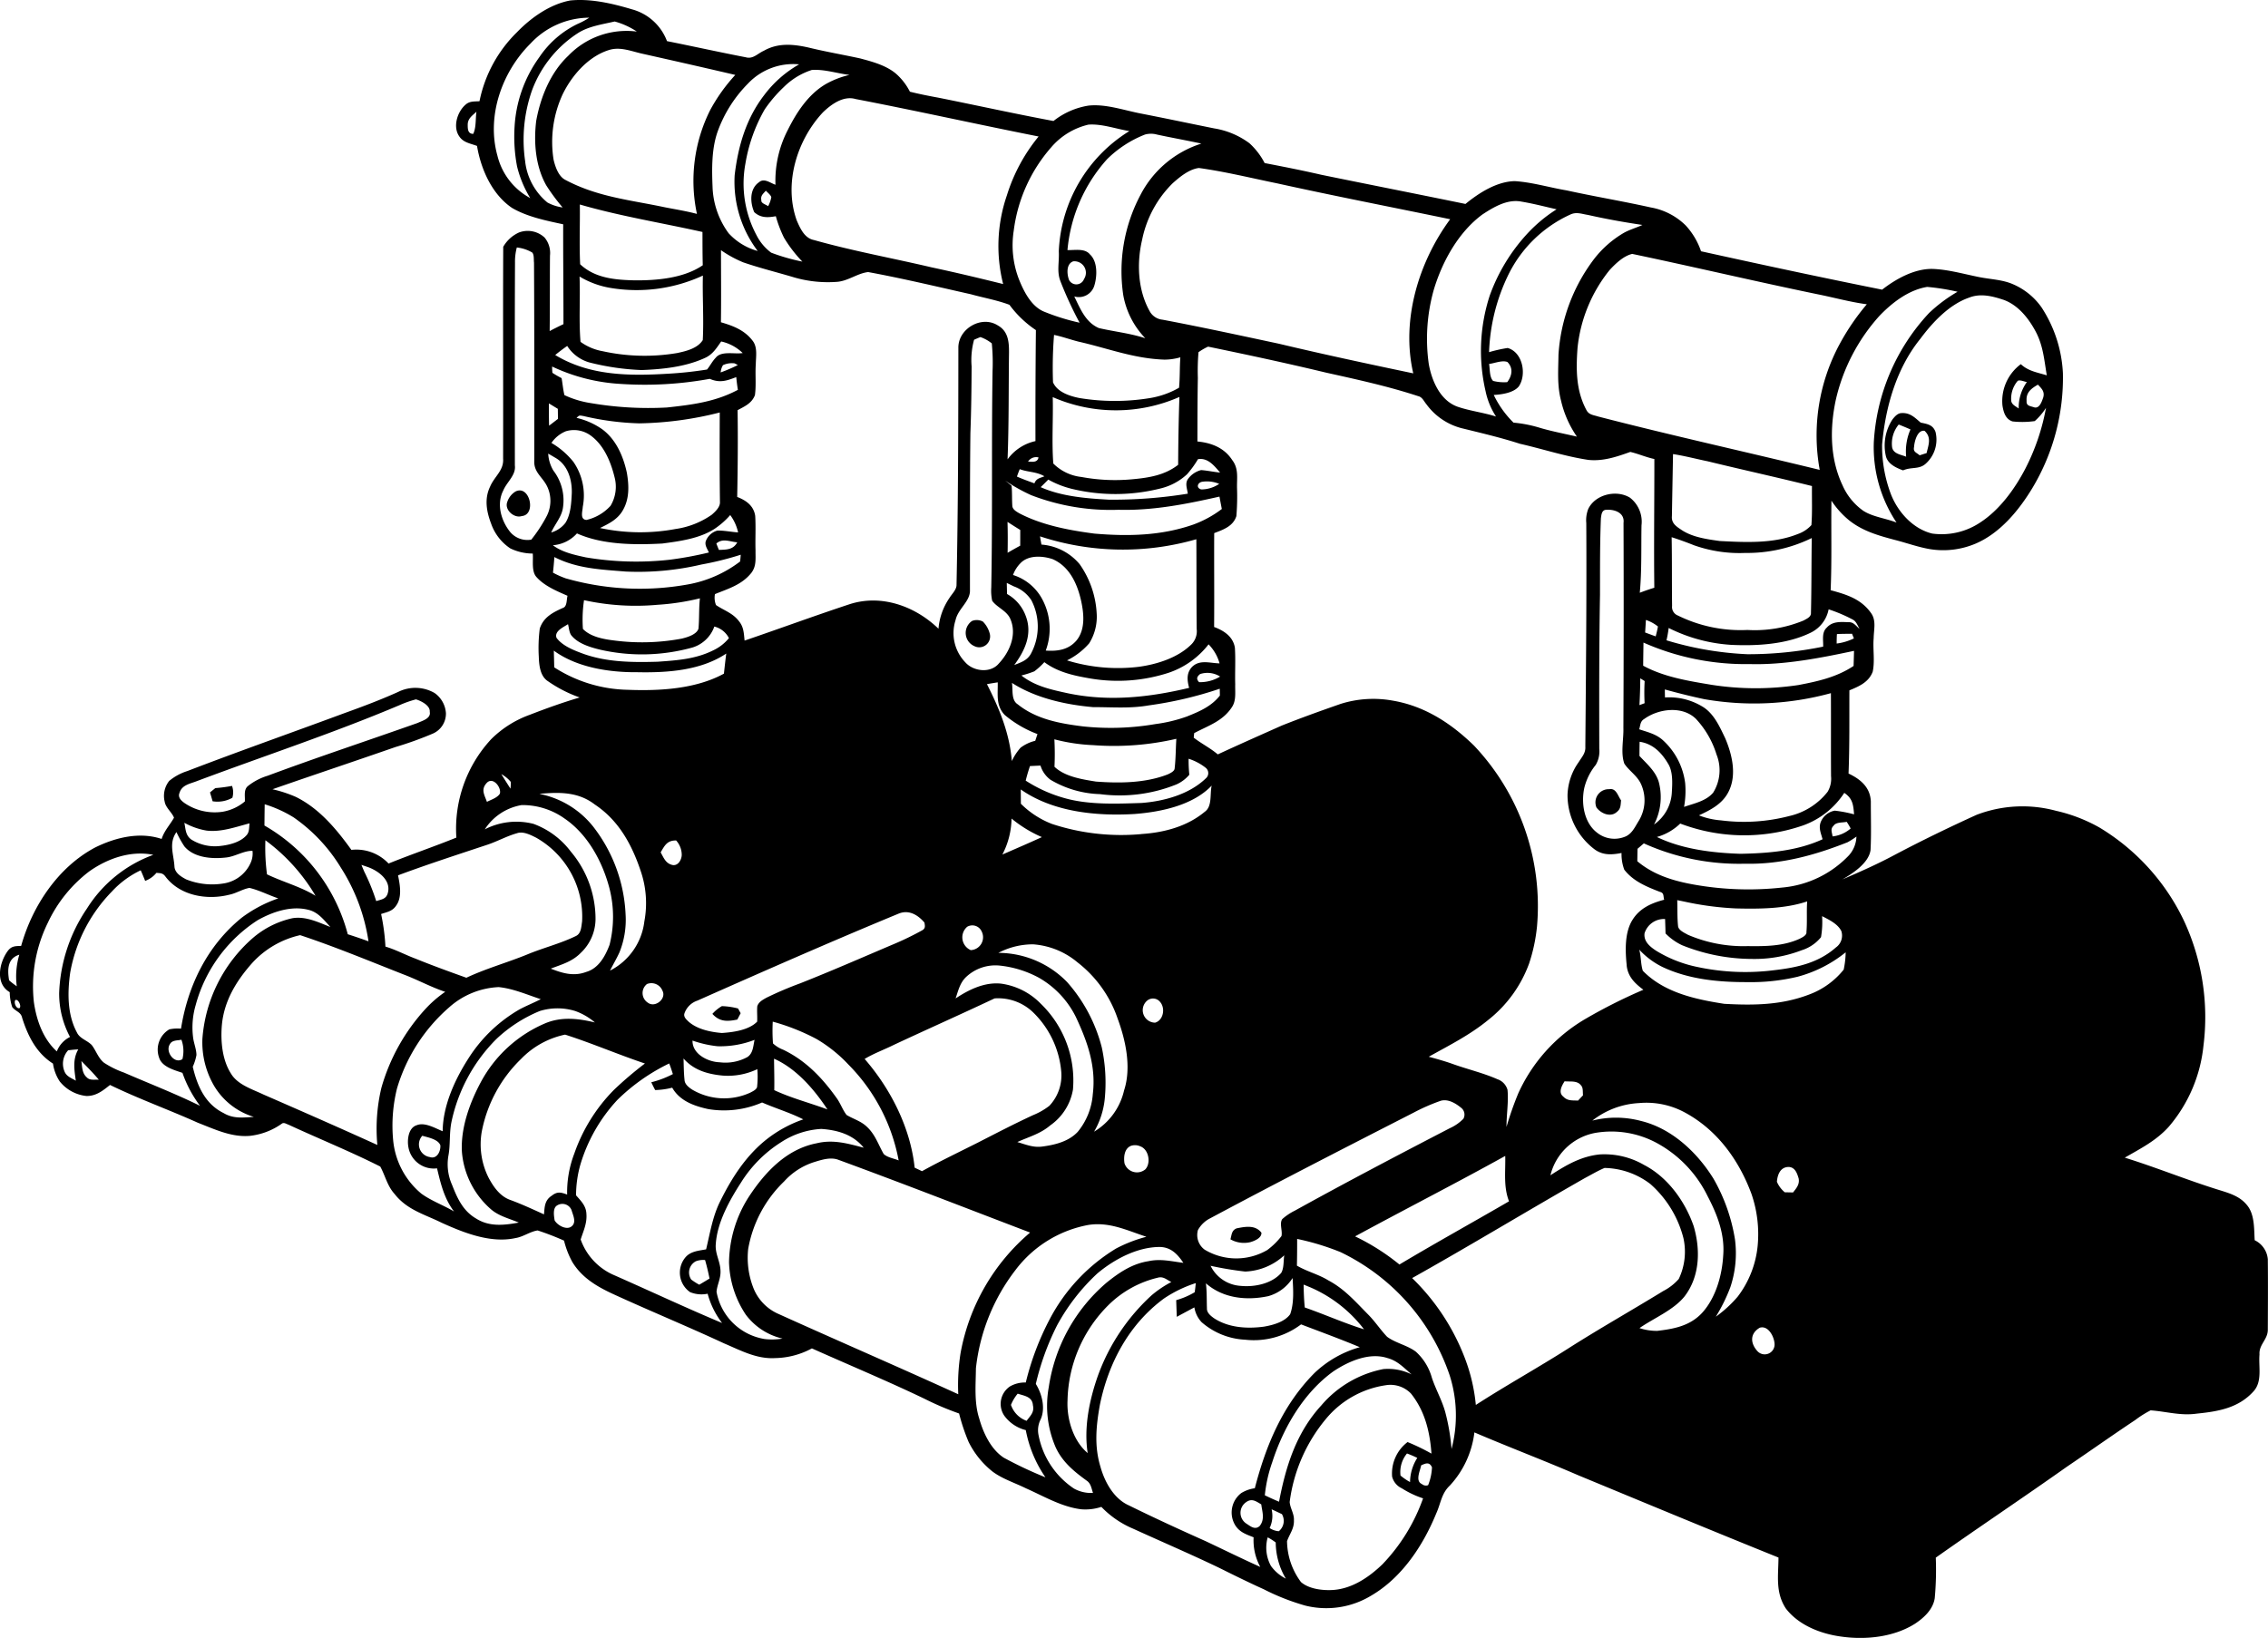 <?xml version="1.0" encoding="UTF-8"?>
<svg xmlns="http://www.w3.org/2000/svg" xmlns:xlink="http://www.w3.org/1999/xlink" width="407.5" height="294.361" viewBox="0 0 407.5 294.361">
  <defs>
    <clipPath id="a">
      <rect width="407.5" height="294.361"></rect>
    </clipPath>
  </defs>
  <g clip-path="url(#a)">
    <path d="M407.476,226.43a4.188,4.188,0,0,0-2.368-3.539c-.124-2.045.012-4.653-1.383-6.309-1.234-1.54-3.018-2.1-4.831-2.662-5.77-1.772-11.359-4.077-17.125-5.87,2.885-1.664,5.688-3.071,7.948-5.609a26.494,26.494,0,0,0,6.184-14.48,41.1,41.1,0,0,0-3.523-22.535A39.181,39.181,0,0,0,377.2,148.711a28.619,28.619,0,0,0-7.774-2.993,23.1,23.1,0,0,0-14.273.716c-4.959,2.256-9.86,4.632-14.678,7.178-3.063,1.648-6.238,3.055-9.43,4.429,1.879-1.1,4.711-2.927,5.042-5.261.153-2.889.046-5.816.054-8.714-.087-2.554-1.859-4.036-4.007-5.046.2-4.98.132-9.968.153-14.952,1.734-.712,3.49-1.465,4.193-3.361.41-1.937,0-4.044.17-6.027.021-1.511.488-3.109-.43-4.442-1.788-2.583-4.417-3.386-7.3-4.168.228-5.356.066-10.729.141-16.09a15.78,15.78,0,0,0,3.171,3.527c2.471,1.966,5.315,2.753,8.308,3.548,2.041.522,4.061,1.258,6.131,1.619a14.856,14.856,0,0,0,8.266-.964c4.429-1.883,7.832-6.015,10.258-10.051a38.516,38.516,0,0,0,5.456-20.577,23.666,23.666,0,0,0-3.841-11.843,12.143,12.143,0,0,0-5.017-4.11c-1.97-.89-4.069-.907-6.217-1.337-2.757-.551-5.675-1.4-8.494-1.465-3.208,0-6.441,1.809-8.916,3.73-10.957-2.2-21.62-4.487-32.536-6.9a12.967,12.967,0,0,0-2.757-4.644,11.848,11.848,0,0,0-6.3-3.237c-5.013-1.118-10.075-1.954-15.092-3.059-3.092-.517-6.189-1.47-9.322-1.664-3.229.062-6.424,2.111-8.854,4.1-8.627-1.776-17.257-3.473-25.892-5.241-3.378-.782-6.785-1.449-10.191-2.107a12.733,12.733,0,0,0-2.728-3.56,14.441,14.441,0,0,0-6.337-2.67c-4.355-.878-8.7-1.8-13.06-2.649-3.117-.588-6.4-1.788-9.533-1.445a13.564,13.564,0,0,0-6.28,2.765c-6.888-1.283-13.735-2.8-20.61-4.177-1.739-.319-3.469-.658-5.187-1.089a10.847,10.847,0,0,0-2.359-3.109c-1.755-1.581-4.342-2.277-6.582-2.873-3.08-.671-6.184-1.2-9.252-1.95-2.753-.621-5.505-.882-8.051.575-1.13.5-1.954,1.552-3.258,1.167-4.723-.911-9.43-1.958-14.145-2.9a9.309,9.309,0,0,0-6.242-5.7C110.056.631,106.169-.288,102.464.084c-3.639.675-7.045,3.084-9.579,5.708a23.954,23.954,0,0,0-6.731,12.4c-.969.066-1.8-.05-2.558.666-1.449,1.279-2.26,3.953-1.089,5.634.733,1.142,2.016,1.287,3.2,1.734.7,4.173,2.682,8.7,6.288,11.139,2.72,1.6,6.135,2.289,9.194,2.947-.017,5.982.054,11.963.05,17.945q-1.254.59-2.48,1.242c.058-4.512.017-9.02.058-13.532a4.348,4.348,0,0,0-.969-3.274,4.447,4.447,0,0,0-4.591-.915,6.211,6.211,0,0,0-2.84,2.579c-.058,12.679.012,25.362-.021,38.046.161,2.157-1.548,3.179-2.347,5.071-1.043,2.173-.637,4.462.19,6.623a8.8,8.8,0,0,0,3.461,4.466,9.312,9.312,0,0,0,4.024.919c.112,1.316-.273,3.245.7,4.26,1.416,1.577,3.647,2.5,5.547,3.332-.195.646-.046,1.946-.836,2.181-1.834.828-3.469,1.656-4.152,3.7A27.3,27.3,0,0,0,96.806,118c.05,1.527.228,3.527,1.652,4.429a23.745,23.745,0,0,0,5.7,2.918c-3.042.9-6.027,1.97-8.978,3.117a18.92,18.92,0,0,0-6.9,4.351,23.678,23.678,0,0,0-6.284,17.717c-4.032,1.627-8.155,3.03-12.182,4.661a7.947,7.947,0,0,0-6.677-2.455c-2.691-3.738-5.775-7.447-9.984-9.521a23.229,23.229,0,0,0-4.193-1.374c7.356-2.566,14.749-5.029,22.1-7.588a63.291,63.291,0,0,0,6.718-2.417,3.914,3.914,0,0,0,2.343-3.676,4.807,4.807,0,0,0-2.041-3.618,6.91,6.91,0,0,0-6.528-.2c-3.1,1.4-6.313,2.612-9.512,3.763-9.463,3.51-18.975,6.851-28.4,10.473a9.6,9.6,0,0,0-3.233,1.759,4.317,4.317,0,0,0-.815,3.75c.166,1.064,1.325,1.929,1.672,2.873-.741,1.3-1.755,2.339-2.223,3.812-3.961-1.325-8.279-.269-11.917,1.519C10.44,155.823,5.792,162.844,3.8,170c-1.068.029-1.743.008-2.426.931-1.511,2.082-2.281,5.832.373,7.381a8.791,8.791,0,0,0,.447,2.674c.6.791,1.569.873,1.784,1.941,1.043,3.283,2.55,6.309,5.543,8.221a7.808,7.808,0,0,0,1.225,3.22,7.088,7.088,0,0,0,4.773,2.6c1.743.033,2.968-.956,4.247-1.983,5.174,2.513,10.568,4.446,15.8,6.8,3,1.159,6.044,2.641,9.343,2.347a12.2,12.2,0,0,0,5.725-2.186c.364-.294.836.066,1.209.182,5.46,2.529,11.114,4.814,16.479,7.521.894,1.627,1.246,3.444,2.542,4.889,2.256,2.9,5.319,3.651,8.465,5.2,4,1.817,8.842,3.746,13.288,2.765,1.4-.219,2.629-1.176,3.982-1.37a47.956,47.956,0,0,1,4.744,1.83,15.78,15.78,0,0,0,1.5,3.862c1.705,2.778,4.313,4.334,7.19,5.679,6.652,3.059,13.42,5.837,20.06,8.925,2.98,1.262,5.857,2.844,9.173,2.645a14.4,14.4,0,0,0,6.611-1.743c6.743,3.018,13.561,5.853,20.225,9.049a51.32,51.32,0,0,0,6.222,2.649,34.944,34.944,0,0,0,1.71,5.112,15.71,15.71,0,0,0,4.255,5.29c1.759,1.341,4.061,2.061,6.048,3.047,3.22,1.424,6.458,3.369,9.98,3.771a9.157,9.157,0,0,0,3.568-.435,17.148,17.148,0,0,0,5.7,3.916c5.121,2.335,10.287,4.553,15.366,6.987,2.687,1.333,5.369,2.666,8.109,3.9a40.653,40.653,0,0,0,7.443,2.931,15.549,15.549,0,0,0,11.86-1.784c5.51-3.212,9.339-9,11.7-14.794.824-1.813.915-3.568,2.438-4.992a17.04,17.04,0,0,0,4.409-9.55c6.18,2.649,12.472,5.025,18.648,7.7,11.984,4.963,23.955,9.939,35.988,14.79-.017,3.278-.588,6.242,1.329,9.165,2.335,3.043,6.346,4.578,10.046,5.054,4.367.608,9.392.07,13.176-2.339,1.61-1.068,3.212-2.562,3.523-4.562a55.018,55.018,0,0,0,.19-7.3c7.8-5.51,15.751-10.816,23.549-16.334,4.119-2.786,8.171-5.663,12.311-8.415a18,18,0,0,1,2.74-1.722c2.811.2,5.385,1.006,8.267.592,3.883-.393,7.555-1,10.278-4.069,1.552-1.788.824-4.363,1.018-6.565-.132-1.826,1.544-2.687,1.494-4.533.017-4.148.046-8.3,0-12.456M85.025,24.06c-1-.008-.985-.919-.989-1.676.017-1.118.844-1.606,1.569-2.31-.186,1.25-.021,2.844-.58,3.986M1.635,176.177c-.315-1.867-.319-3.945,1.834-4.6a13.748,13.748,0,0,0-.455,5.671,11.935,11.935,0,0,1-1.378-1.072m1.879,5c-.613.186-1.076-1.018-.758-1.445.526-.257,1.138,1.1.758,1.445m328.743-27.515a18.815,18.815,0,0,1-12.1,5.853,55.7,55.7,0,0,1-15.734-.526c-3.738-.662-7.281-1.726-10.241-4.206.008-.745.021-1.49.033-2.235.381-.323.758-.65,1.138-.977a41.583,41.583,0,0,0,18.189,3.655c6.445.153,12.5-1.511,18.429-3.862a14.66,14.66,0,0,0,1.581-1.014,5.275,5.275,0,0,1-1.3,3.312m-39.987,19.816c.207,2.041,1.457,3.241,3.005,4.4a95.051,95.051,0,0,0-10.518,5.3,29.683,29.683,0,0,0-11.951,13.3,57.627,57.627,0,0,0-2.124,6.052c-.008-2.2.393-4.487.182-6.669a2.829,2.829,0,0,0-1.821-1.908c-2.575-1.138-5.41-1.792-8.059-2.749-1.4-.5-2.836-.9-4.272-1.287,3.734-2.082,7.4-3.912,10.729-6.648a22.89,22.89,0,0,0,7.3-10.1,30.556,30.556,0,0,0,1.42-6.644A41.964,41.964,0,0,0,264.843,134c-4.111-4.011-8.854-7.107-14.6-8.084a19.526,19.526,0,0,0-9.347.58c-3.552,1.238-7.1,2.509-10.593,3.9-3.841,1.714-7.687,3.415-11.5,5.183-1.349-1.151-2.935-1.929-4.322-3.009l.079-.811c2.5-1.345,5.067-2.1,6.743-4.611.861-1.225.588-2.757.633-4.173-.062-2.186.083-4.384-.058-6.565-.323-2-1.966-3.071-3.734-3.73.05-5.621-.017-11.247.017-16.868,1.623-.621,3.4-1.221,3.982-3.059a42.193,42.193,0,0,0,.12-4.963c-.058-1.863.344-3.527-.869-5.116-1.432-2.2-3.721-3.088-6.251-3.332.008-3.808.008-7.612.079-11.421a40,40,0,0,1,.116-4.624,10.647,10.647,0,0,1,1.722-1c7.07,1.461,14.153,2.976,21.173,4.665,5.6,1.246,11.11,2.438,16.562,4.226.753.166,1.022.9,1.49,1.457a11.34,11.34,0,0,0,6.76,4.413c3.365.832,6.731,1.623,10.03,2.691,4.156.948,8.13,2.277,12.331,2.906,2.658.269,5.083-.567,7.517-1.436,1.461.339,2.844.965,4.322,1.275.008,7.712-.1,15.428-.008,23.135-.886.269-1.751.567-2.612.9.377-4.015.236-8.084.31-12.116a5.465,5.465,0,0,0-2.074-4.971c-2.422-1.49-6.246-.6-7.5,2.041a5.56,5.56,0,0,0-.348,2.517c.079,13.391-.058,26.778-.17,40.169.079,1.192-.625,1.863-1.2,2.807a10.675,10.675,0,0,0-2,5.87,12.2,12.2,0,0,0,4.781,9.736c1.507,1.163,3.15,1.056,4.922.716a8.029,8.029,0,0,0,.493,3c1.627,2.095,4,3.051,6.387,3.982.815.2.584.766.782,1.42-2.285.6-4.367,1.511-5.671,3.585-1.457,2.277-1.329,5.613-1.06,8.2m-7.844,23.355c-.3.319-.6.637-.9.956-1.027-.058-1.888.1-2.662-.729-.936-.729-.252-1.958.244-2.74,1.035.108,2.293-.19,2.98.774.389.41.261,1.209.335,1.739M227.8,232.962a7.568,7.568,0,0,0,4.442-3.278c.124,2.082.286,4.512-.431,6.5-.981,1.395-3.121,1.966-4.719,2.239-3.03.406-6.383.2-9-1.536-.584-.426-1.283-.977-1.238-1.776-.054-1.5,0-2.989-.186-4.479,3.067,2.695,7.265,3.134,11.131,2.326m-10.291-5.472a62.14,62.14,0,0,0,6.213,1.035,10.946,10.946,0,0,0,7.025-2.922c-.157.985-.029,2.285-.542,3.158-1.7,1.962-4.847,2.591-7.319,2.335a6.456,6.456,0,0,1-5.377-3.605m12.886-8.4c-.559.807.079,2.144-.149,3.063a12.871,12.871,0,0,1-2.546,2.5,11.051,11.051,0,0,1-11.239-.054,3.252,3.252,0,0,1-1.221-3.535,5.188,5.188,0,0,1,2.215-2.119c12.112-6.478,24.311-12.729,36.543-18.984a35.084,35.084,0,0,1,4.876-2.132c1.362-.373,2.736.5,3.738,1.333a1.546,1.546,0,0,1,.319,1.908,8.028,8.028,0,0,1-2.455,1.7c-9.326,4.835-18.636,9.724-27.83,14.811a10.023,10.023,0,0,0-2.252,1.511M197.97,188.272a28.224,28.224,0,0,0-6.246-11.785,17.308,17.308,0,0,0-12.344-5.241,13.387,13.387,0,0,1,6.259-1.532,13.95,13.95,0,0,1,7.968,3.245,21.529,21.529,0,0,1,7.219,10.142c1.453,3.941,2.48,8.78,1.138,12.878a11.664,11.664,0,0,1-5.385,7.4,14.6,14.6,0,0,0,1.917-5.895,30.035,30.035,0,0,0-.526-9.21m-58.9,1.991c4.011,1.772,7.232,5.526,9.6,9.119-3.183-1.188-6.462-2.016-9.554-3.465.037-1.883-.021-3.767-.041-5.654m1.635-1.614a5.719,5.719,0,0,1-1.826-1.13,30.831,30.831,0,0,1-.041-3.912,38.16,38.16,0,0,1,7.873,3.125,25.539,25.539,0,0,1,5.737,4.6,33.088,33.088,0,0,1,9.012,17.212c-.811-.344-2.07-.53-2.695-1.163-.985-1.718-1.49-3.452-3-4.868-1.093-1.06-2.413-1.378-3.663-2.136-.675-.873-1.056-1.97-1.676-2.885-2.6-3.688-5.6-6.871-9.724-8.846M129.826,193.3a12.29,12.29,0,0,0,6.246-1.155,16.34,16.34,0,0,1-.05,3.245c-.174.476-.766.729-1.184.96a11.277,11.277,0,0,1-10.469-.526c-.6-.393-1.325-.944-1.374-1.722-.141-1.279-.141-2.583-.182-3.87,1.838,2.1,4.317,2.807,7.012,3.067m-5.4-6.288a19.882,19.882,0,0,0,4.5,1.018,17.018,17.018,0,0,0,6.652-1.151c-.257,1.1-.244,2.409-1.3,3.1a8.229,8.229,0,0,1-4.947.936c-2.115-.062-4.951-1.457-4.905-3.9m11.636-6.147c-.079.915.037,1.83-.021,2.744-1.49,1.527-4.305,1.9-6.338,2.037-2.016-.166-4.4-.654-5.969-2.028-.4-.385-.944-.849-.766-1.465a3.679,3.679,0,0,1,2.318-2.318c12.009-5.332,24.025-10.618,36.171-15.639,1.846-.757,3.456.224,4.64,1.6.1.6.215,1.035-.389,1.387a52.076,52.076,0,0,1-5.021,2.446c-5.626,2.388-11.222,4.843-16.91,7.091a63.693,63.693,0,0,0-6.093,2.6c-.666.385-1.387.745-1.623,1.54m-.31-81.907c-.07-2.078.07-4.16-.058-6.234-.265-1.821-1.627-2.794-3.237-3.411.1-5.191.149-10.4.07-15.593,1.287-.7,2.558-1.234,3.117-2.707.252-1.834.021-3.734.157-5.584.021-1.383.344-3.026-.58-4.2-1.453-1.9-3.469-2.662-5.688-3.312.062-4.317.012-8.635.012-12.952a20.842,20.842,0,0,0,4.011,2.194c3.059,1.047,6.184,1.809,9.264,2.736a21.8,21.8,0,0,0,7.55.762c2-.141,3.7-1.544,5.617-1.759,6.164,1.134,12.344,2.616,18.462,3.99,2.281.637,4.711,1.056,6.921,1.892a19.115,19.115,0,0,0,4.756,4.549q-.1,9.972-.079,19.948a8.389,8.389,0,0,0-5.013,3.283c.253-6.391.174-12.8.261-19.2.012-1.921-.153-3.833-2-4.864-2.939-1.888-7.161.6-7.1,4.036-.008,14.223-.037,28.426-.331,42.649-.029.844-.865,1.606-1.287,2.31a11.372,11.372,0,0,0-1.954,5.505c-4.193-4.057-10.27-6.259-15.987-4.4-6.313,2.086-12.559,4.384-18.851,6.532-.137-1.279-.141-2.43-1-3.469-1.126-1.5-2.682-1.921-4.135-2.918a3.549,3.549,0,0,1-.19-1.966c2.413-.985,4.831-1.668,6.549-3.829.927-1.229.724-2.542.741-3.982m53.407-27.589a28.337,28.337,0,0,0,22.755-.033c-.141,4.065-.207,8.13-.228,12.195-2.434,1.888-5.257,2.326-8.242,2.6a33,33,0,0,1-9.119-.41,8.46,8.46,0,0,1-5.071-2.422c-.294-3.92,0-7.981-.1-11.93m.24-11.181c1.494.306,2.939.844,4.421,1.213,5.278,1.192,9.877,3.042,15.411,3.229a10.433,10.433,0,0,0,2.856-.418c-.137,1.817-.058,3.655-.236,5.468a15.454,15.454,0,0,1-5.2,1.854,38.952,38.952,0,0,1-12.725-.008c-1.734-.348-3.957-1.06-4.719-2.823a74.036,74.036,0,0,1,.186-8.515m2.931,27.6a33.3,33.3,0,0,0,16.417-.062,10.647,10.647,0,0,0,4.545-2.492,17.466,17.466,0,0,0,1.966-2.711c1.8-.306,2.939,1.209,3.978,2.4-1.142-.1-2.264-.36-3.407-.443a4.18,4.18,0,0,0-2.426,1.689c-.48.8-.075,1.689.029,2.55A83.831,83.831,0,0,1,199.22,89.8c-4.028-.224-8.515-.58-12.236-2.248.459-.451.915-.9,1.366-1.362a16.668,16.668,0,0,0,3.982,1.6M181.8,136.782c-.393-4.976-2.239-9.426-4.471-13.826.646-.124,1.292-.224,1.937-.327.05,2.153-.373,4.144,1.25,5.857a20.013,20.013,0,0,0,5.89,3.44c-.132.4-.265.807-.4,1.209a7.146,7.146,0,0,0-2.629,1.234,9.636,9.636,0,0,0-1.577,2.413m5.4,13.66c-2.351,1.08-4.727,2.1-7.1,3.134a14.394,14.394,0,0,0,1.647-6.466,22.717,22.717,0,0,0,5.452,3.332m-13.76-31.414a7.553,7.553,0,0,1-1.755-7.559c.435-2.082,2.7-3.407,2.591-5.46.008-9.388-.025-18.772.079-28.165.153-4,.2-8,.219-12a13.771,13.771,0,0,1,.443-4.785c.377-.17.757-.331,1.142-.48a6.846,6.846,0,0,1,2.041,1.134,35.394,35.394,0,0,1,.137,4.959c-.2,12.969.012,25.942-.232,38.911a8.663,8.663,0,0,0,.166,2.384c.873,1.229,2.67,1.792,3.287,3.332,1.18,2.8-.153,5.882-2.107,7.96-1.494,1.776-4.549,1.42-6.01-.228m.989,51.727a2.5,2.5,0,0,1-.65-4.2,1.833,1.833,0,0,1,2.6.84,2.313,2.313,0,0,1-1.954,3.357m22.614-60.618a16.86,16.86,0,0,0-3.059-8.747,9.916,9.916,0,0,0-6.859-3.519c-.091-.493-.178-.985-.257-1.478a47.686,47.686,0,0,0,28.09.517c.033,5.377.008,10.75.058,16.123a3.323,3.323,0,0,1-.936,2.757c-2.405,2.413-6.18,3.6-9.479,4.048a31.1,31.1,0,0,1-12.882-1.155,12.789,12.789,0,0,0,3.982-3.063,9,9,0,0,0,1.341-5.485m-7.882-9.637c2.918,1.291,4.313,4.218,5.021,7.17.555,2.388.915,5.344-.729,7.4-1.449,1.722-3.419,2-5.555,1.85a11.244,11.244,0,0,0-.48-8.941,9.017,9.017,0,0,0-5.4-4.64,5.865,5.865,0,0,1,1.333-2.115c1.424-1.511,4.011-1.341,5.808-.724m-5.849-2.43q-1.143.621-2.264,1.275c.037-1.846.037-3.7-.017-5.547.758.493,1.523.973,2.289,1.449,0,.94,0,1.879-.008,2.823m-1.188,7.3a6.244,6.244,0,0,1,3.2,2.517,10.286,10.286,0,0,1-.124,9.666c-.687,1.18-1.78,1.49-2.964,1.97,1.925-2.6,3.312-5.572,2.07-8.821a7.442,7.442,0,0,0-3.357-3.945c-.021-.662-.037-1.329-.05-1.991.41.2.82.4,1.229.6m2.935,32.313c.629-.029,1.263-.062,1.892-.087a4.989,4.989,0,0,0,1.8,2.55,18.465,18.465,0,0,0,8.9,2.579,27.211,27.211,0,0,0,13.76-1.759,6.515,6.515,0,0,0,2.281-1.726,26.572,26.572,0,0,1-.128-2.873,9.684,9.684,0,0,1,3.034,1.594,1.232,1.232,0,0,1,.058,1.933c-2.972,2.877-7.534,4.119-11.557,4.421-4.508.145-9.492.364-13.851-.882a25.371,25.371,0,0,1-6.954-3.134c.215-.886.476-1.755.766-2.616m4.388-4.81a32.649,32.649,0,0,0,6.958,1.047,49.618,49.618,0,0,0,14.956-1.138c-.116,1.772-.1,3.564-.306,5.323-.025.517-.807.865-1.217,1.064-4.011,1.577-8.685,1.619-12.928,1.3-2.471-.4-5.572-.873-7.447-2.662a48.959,48.959,0,0,0-.017-4.93m23.9-4.135a26.972,26.972,0,0,1-5.762,1.395,47.169,47.169,0,0,1-13.043.41c-4.144-.517-8.341-1.279-11.686-3.966-1.2-.758-.828-2.583-1.031-3.846,4.214,2.724,9.633,3.924,14.571,4.355,3.374-.008,6.615.281,9.964-.306a69.06,69.06,0,0,0,12.8-3l.025,1.229c-1.532,1.941-3.61,2.827-5.841,3.726m2.111-6.135c-.563-.575-.4-1,.182-1.461a4.241,4.241,0,0,1,3.589.455,6.945,6.945,0,0,1-3.771,1.006m-1.159-2.856c-1.142,1.109-1.027,2.438-.637,3.879-7.227,1.722-14.459,2.508-21.8.969-2.968-.646-5.9-1.263-8.337-3.192a18.506,18.506,0,0,0,2.322-.745,12.868,12.868,0,0,0,1.8-1.652c2.467,1.846,5.439,2.455,8.415,2.96A29.488,29.488,0,0,0,210,120.9a15.248,15.248,0,0,0,7.149-5.1,7.922,7.922,0,0,1,1.975,3.419c-1.639-.025-3.477-.7-4.831.534m.174-25.5c-5.828,2.041-11.756,2.157-17.849,1.643C192.1,95.3,187.273,94.4,183.2,92.278c-.517-.294-1.287-.7-1.312-1.378-.083-1.2-.017-2.405-.132-3.605-.381-.315-.77-.617-1.151-.923a31.64,31.64,0,0,0,4.665,2.616,39.626,39.626,0,0,0,15.689,2.629c6.2.17,12.137-1.01,18.143-2.368q.211,1.118.426,2.227a19.459,19.459,0,0,1-5.054,2.773M215.9,86.6a5.65,5.65,0,0,1,3.158.36,5.765,5.765,0,0,1-3.237,1c-.96-.3-.642-1.163.079-1.358m-30.044.265c-1.056-.389-2.107-.762-3.138-1.217.153-.451.319-.894.505-1.333,1.5.567,3.03.435,4.425,1.283-.8.339-1.445.352-1.792,1.267m-1.142-3.916a1.731,1.731,0,0,1,1.883-.741c-.2.96-1.134.786-1.883.741M155.354,190.309c1.685-1.01,3.506-1.66,5.257-2.533,5.99-2.8,12.137-5.534,18.089-8.345a9.054,9.054,0,0,1,6.826,2.413,16.871,16.871,0,0,1,5.145,10.663,7.95,7.95,0,0,1-2.124,6.222,12.151,12.151,0,0,1-2.893,1.664c-3.365,1.552-6.644,3.262-9.943,4.947-3.345,1.693-6.768,3.316-10.046,5.141-.443-.207-.882-.418-1.325-.629-.758-7.17-4.293-14.136-8.987-19.542m33.389,11.913a9.855,9.855,0,0,0,4.04-6.4A19.164,19.164,0,0,0,187,180.387a12.257,12.257,0,0,0-7.136-3.61c-2.964-.306-5.762,1.064-8.167,2.658.484-1.416.791-2.848,1.937-3.9a7.679,7.679,0,0,1,6.006-2,18.947,18.947,0,0,1,7.037,2.19,16.572,16.572,0,0,1,6.623,7.037c2.086,4.45,3.663,8.863,3.047,13.871a12.005,12.005,0,0,1-2.7,6.772c-1.635,1.747-4.077,2.347-6.366,2.649-1.619.228-2.968-.36-4.491-.807,2.115-.964,4.16-1.478,5.957-3.034m14.463,3.713a2.282,2.282,0,0,1,1.668.091c1.532.542,1.966,3.022.9,4.144a2.356,2.356,0,0,1-3.734-1.085c-.178-1.109-.046-2.666,1.163-3.15m2.889-26.079a1.633,1.633,0,0,1,2.339.215c.985,1.114.613,3.291-.89,3.73a2.247,2.247,0,0,1-1.449-3.945m-1.006-29.949a39.772,39.772,0,0,1-16.065-1.817,16.052,16.052,0,0,1-5.6-3.634q-.006-1.285-.021-2.571c5.783,4.065,13.59,4.822,20.449,4.413,4.711-.364,10.46-1.54,13.855-5.1-.356,1.527.137,3.73-1.242,4.7-3.171,2.645-7.323,3.742-11.375,4m65.362,57.849c.07,2.889-.348,5.476.679,8.159-6.553,3.808-13.188,7.472-19.691,11.359a39.738,39.738,0,0,0-7.968-5.058c8.962-4.872,18.06-9.508,26.981-14.459m27.432-95.145c-.1.6-.253,1.188-.4,1.776-.637-.228-1.271-.468-1.9-.7.05-.749.1-1.5.141-2.252a6.817,6.817,0,0,1,2.165,1.18m31.1,26.911a4.561,4.561,0,0,1-.621,2.794,12.173,12.173,0,0,1-6.876,4.351,32.339,32.339,0,0,1-12.269.782,13.657,13.657,0,0,1-3.97-.9c2.252-1.051,4.4-2.152,5.46-4.545,1.32-2.927.468-6.474-.733-9.3-.964-2.012-1.966-4.305-3.887-5.572a11.5,11.5,0,0,0-6.938-1.772c-.021-.48-.029-.96-.029-1.441,2.339.65,4.69,1.238,7.062,1.743a52.132,52.132,0,0,0,22.775-1.076c.029,4.98-.008,9.96.025,14.939m-24.212-10.249a16.509,16.509,0,0,1,3.634,6.333,7.622,7.622,0,0,1-.6,6.855c-1.283,1.527-3.44,1.933-5.232,2.562a16.035,16.035,0,0,0,.2-4.268,12.531,12.531,0,0,0-3.912-7.633c-1.258-1.188-2.761-1.511-4.346-2.045.224-.716.166-1.412.873-1.834,2.6-1.9,6.963-2.446,9.388.029m-6.714,11.388c-.534-1.991-2.148-3.336-3.5-4.793q0-1.273.029-2.546c2.36.339,3.941,1.954,5.1,3.916.915,1.436.782,3.552.687,5.191a7.5,7.5,0,0,1-3.2,5.762,10.67,10.67,0,0,0,.882-7.53m-10.589-33.84c.008-4.537-.025-9.127.161-13.66.1-.679.141-1.561,1.06-1.532,1.461-.083,3.233.567,3.005,2.351.046,12.269.033,24.58-.025,36.849.07,2.037-.526,4.5.174,6.429.944,1.412,2.43,2.206,3.1,3.912a7.061,7.061,0,0,1-.584,6.474c-.675,1.109-1.225,2.343-2.538,2.79a5.015,5.015,0,0,1-4.926-.811c-2.326-1.817-2.836-5.311-2.244-8.035a10.533,10.533,0,0,1,2.049-4.11,4.824,4.824,0,0,0,.637-2.918c-.017-9.243-.033-18.5.132-27.738m8.014,19.567c-.31.116-.617.232-.927.344q.13-2.4.149-4.81c.265.157.526.323.786.488a35.426,35.426,0,0,0-.008,3.978m-.012,41.353a3.646,3.646,0,0,1,3.692-2.562c.029.861.058,1.726.079,2.587a10.215,10.215,0,0,0,2.989,2.124,33.867,33.867,0,0,0,12.563,2.459,23.508,23.508,0,0,0,8.9-1.561,7.214,7.214,0,0,0,3.481-2.347,15.966,15.966,0,0,0,.195-3.783c1.229.633,2.831,1.391,3.461,2.691a2.612,2.612,0,0,1-.989,2.943c-3.088,2.732-6.909,3.593-10.9,4.057a41.2,41.2,0,0,1-14.066-.575,22.944,22.944,0,0,1-7.339-2.91c-1.093-.724-2.252-1.652-2.066-3.121m29.1-.145c-.037.563-.82.907-1.258,1.138-2.976,1.341-6.147,1.345-9.343,1.308A25.277,25.277,0,0,1,303.277,168c-.575-.331-1.664-.791-1.768-1.519-.17-1.556-.1-3.142-.153-4.707.439.087.882.178,1.32.269a54.816,54.816,0,0,0,9.214,1.217c4.164.1,8.825.087,12.812-1.263-.132,1.863.029,3.742-.141,5.6m4.889-19.2c.459-.691,1.618-.522,2.351-.7a10.587,10.587,0,0,1,.712,1.2,5.924,5.924,0,0,1-3.254,1.42c-.079-.741-.451-1.316.19-1.917m3.68-2.049a23.73,23.73,0,0,0-3.469-.662,3.362,3.362,0,0,0-2.542,2.1c-.385,1.085.079,2,.348,3.042-4.6,2.115-9.753,2.517-14.749,2.612-5-.161-10.469-.815-15.014-3.022a9.853,9.853,0,0,0,4.189-2.413,32.38,32.38,0,0,0,22.088.331,14.786,14.786,0,0,0,7.389-5.845c1.519,1.027,1.618,2.14,1.759,3.854m-.087-26.666c-3.026,2.012-6.371,2.757-9.881,3.427a51.451,51.451,0,0,1-15.618-.033c-4.193-.7-8.544-1.391-12.307-3.436.012-1.387.037-2.769.054-4.156a45.217,45.217,0,0,0,19.083,3.862c6.205.182,12.687-1.089,18.748-2.376-.021.9-.05,1.8-.079,2.711M330,115.658c0-.542.012-1.085.041-1.623l.008-.075.24-.021c.824-.029,1.648-.033,2.471-.041.112.277.228.555.339.832a9.8,9.8,0,0,1-3.1.927m3-4.243c.542.323.8,1.08,1.114,1.61-.6-.48-1.068-1.242-1.917-1.2-1.436-.05-2.918-.215-3.974.969-.956.882-.6,2.256-.65,3.419a67.166,67.166,0,0,1-13.619,1.362,58.5,58.5,0,0,1-14.529-2.5,21.032,21.032,0,0,0,.393-2.215,29,29,0,0,0,11.239,3.034c4.682.224,10.03-.1,14.3-2.2a5.9,5.9,0,0,0,3.2-4.185,27.069,27.069,0,0,1,4.446,1.9m-7.542-17.038a5.928,5.928,0,0,1-2.455,1.61c-4.371,1.751-9.392,1.486-14.012,1.25-2.351-.331-5-.691-6.975-2.066-.915-.609-1.73-1.176-1.619-2.409.062-3.688.132-7.443.2-11.148,2.1.323,4.168.873,6.251,1.3,6.226,1.519,12.493,2.893,18.714,4.442-.033,2.335.079,4.694-.1,7.016m-20.954,3.676a24.351,24.351,0,0,0,9.041,1.333,26.463,26.463,0,0,0,11.975-2.678c-.07,4.475-.037,8.962-.145,13.437.041.762-.77,1.064-1.32,1.383a22.978,22.978,0,0,1-10.1,1.7,25.5,25.5,0,0,1-12.5-2.6,1.643,1.643,0,0,1-1.031-1.726c-.054-4.11,0-8.229-.079-12.344,1.407.443,2.782.956,4.152,1.5m55.378-44.2c2.662.907,4.578,3.312,5.861,5.708,1.362,2.55,1.54,5.108,2.012,7.9-1.7-.53-3.312-.741-4.665-2.008a8.263,8.263,0,0,0-3.3,7.439c.186,1.18.546,2.459,1.821,2.856a16.064,16.064,0,0,0,3.986-.066,11.587,11.587,0,0,0,2.016-2.372,39.2,39.2,0,0,1-3.734,10.97c-1.912,3.651-4.64,7.414-8.146,9.666a12.459,12.459,0,0,1-8.573,1.95c-3.44-.836-6.16-3.862-7.41-7.07a24.432,24.432,0,0,1-1.585-8.916c.592-6.727,2.562-13.689,6.871-19.017,2.186-2.947,5.195-6.168,8.742-7.389,2.012-.811,4.127-.3,6.1.352m6.284,15.279c.671.708,1.254,1.234.956,2.306-.257.733-.7,2.148-1.739,1.734-.679-.211-1.325-.236-1.25-1.13-.128-1.515.861-2.235,2.032-2.91m-3.452,4.288c-.505-.389-1.221-.654-1.341-1.354a4.911,4.911,0,0,1,1.176-3.63c.472-.2,1.138.157,1.635.228a7.808,7.808,0,0,0-1.469,4.756M346.257,51.563a39.7,39.7,0,0,1,5.464.869,27.192,27.192,0,0,0-5.121,3.825A37.054,37.054,0,0,0,336.674,79.5a24.409,24.409,0,0,0,4.086,14.414c-1.946-.774-4.247-1.006-5.973-2.115a10.99,10.99,0,0,1-3.725-4.566c-2.281-4.81-2.31-10.266-1.213-15.386a33.742,33.742,0,0,1,7.795-15.034c2.289-2.4,5.261-4.7,8.614-5.249m-19.679,1.32c2.96.592,5.841,1.4,8.838,1.8a41.608,41.608,0,0,0-4.839,7.074,34.535,34.535,0,0,0-3.622,22.688c-13.242-3.233-26.608-6.176-39.809-9.591-.844-.277-1.652-.286-2.107-1.159-1.888-3.519-1.879-7.273-1.6-11.156A26.6,26.6,0,0,1,289.2,48.537c1.076-1.159,2.488-2.537,4.065-2.906,11.114,2.335,22.08,4.93,33.31,7.252M282.145,38.557c1.1-.522,2.049-.1,3.179.07,3.245.733,6.491,1.312,9.777,1.8-1.163.538-2.331.84-3.415,1.465a18.712,18.712,0,0,0-5.286,4.673,31.738,31.738,0,0,0-6.383,17.2c-.033,2.831-.261,5.464.455,8.217a18.76,18.76,0,0,0,2.856,6.487c-2.21-.517-4.437-.931-6.619-1.573a23.1,23.1,0,0,0-4.769-.94,17.707,17.707,0,0,1-3.552-4.976c1.424-.083,3.531-.36,4.5-1.532,1.445-2.115.724-6.139-2-6.909a25.925,25.925,0,0,0-3.341.749,34.383,34.383,0,0,1,3.6-14.182,23.022,23.022,0,0,1,10.994-10.547m-13.867,29.9c-.679-.683-.559-2.144-.724-3.051.985-.12,2.372-.716,3.295-.348,1.089,1.093.828,2.48-.033,3.618a7.917,7.917,0,0,1-2.537-.219m-1.912-29.92c2.028-1.337,4.5-2.811,7.025-2.3,2.115.352,4.2.9,6.292,1.378a26.21,26.21,0,0,0-5.286,4.4A32.684,32.684,0,0,0,267.674,53.1a32.046,32.046,0,0,0-.757,17.191,13.264,13.264,0,0,0,1.879,4.566c-2.239-.712-4.6-.989-6.822-1.734-3.171-1.068-4.711-4.64-5.257-7.683a32.432,32.432,0,0,1,.89-13.341c1.515-5.071,4.429-10.382,8.759-13.565m-37.234-5.654c10.448,2.31,20.95,4.351,31.427,6.52-5.7,7.728-8.842,18.193-6.631,27.7-8.08-1.693-16.156-3.423-24.187-5.336-6.942-1.482-13.888-2.989-20.863-4.309a2.948,2.948,0,0,1-2.244-1.407c-2.21-3.846-2.422-8.73-1.42-12.973a19.76,19.76,0,0,1,5.472-10.129c1.275-1.142,2.972-2.546,4.723-2.753,4.595.629,9.177,1.755,13.722,2.691m-23.421-8.7a4.062,4.062,0,0,1,2.169,0c2.649.575,5.323,1.043,7.973,1.623a18.648,18.648,0,0,0-10.936,9.219,29.25,29.25,0,0,0-3.1,17.99,14.93,14.93,0,0,0,3.966,7.774c-2.728-.9-5.559-1.184-8.341-1.83-2.4-1.031-3.353-3.5-4.421-5.683a2.907,2.907,0,0,0,3.618-2c.5-1.676.6-4.264-.811-5.563-.923-1.138-2.728-.724-4.032-.77a28.129,28.129,0,0,1,7.116-16.33,20.107,20.107,0,0,1,6.8-4.429M192.083,50.317c-.389-1.018-.555-2.885.745-3.349a2.062,2.062,0,0,1,1.941,3.183,1.475,1.475,0,0,1-2.687.166M195.544,22.4c2.442-.182,4.967.774,7.377,1.155a26.714,26.714,0,0,0-12.683,21.6c.108,2.028-.393,3.6.294,5.385a66.742,66.742,0,0,0,3.444,7.455,39.514,39.514,0,0,1-6.346-1.97c-2.331-.931-3.68-3.651-4.558-5.845a16.951,16.951,0,0,1-.927-8.743,28.015,28.015,0,0,1,6.743-14.977,12.551,12.551,0,0,1,6.656-4.057m-41.833-4.607c10.949,2.107,21.972,4.57,32.9,6.735a31.2,31.2,0,0,0-5.7,10.58,27.919,27.919,0,0,0-.671,15.937c-4.26-1.056-8.531-2.078-12.824-2.993-7.033-1.656-14.231-2.956-21.19-4.922-1.685-.331-2.455-2.1-3.071-3.514-2.372-6.6.017-14.422,4.7-19.426,1.494-1.445,3.663-3.026,5.853-2.4m-7.844-5.216c2.223-.17,4.549.625,6.768.886a15.678,15.678,0,0,0-4.4,1.73c-3.08,1.871-5.125,5.034-6.7,8.192a19.832,19.832,0,0,0-2.2,9.819c-.923-.306-2.037-1.258-2.947-.459-1.743,1.192-1.623,3.651-.873,5.377,1.151,1.06,2.434,1,3.883.737a22.173,22.173,0,0,0,1.469,3.858,23.819,23.819,0,0,0,3.3,4.3,35.485,35.485,0,0,1-5.6-1.606,8.911,8.911,0,0,1-2.633-3.134,19.644,19.644,0,0,1-2-12.87,29.167,29.167,0,0,1,3.461-9.736,24.634,24.634,0,0,1,3.436-4.024,12.621,12.621,0,0,1,5.029-3.071M137.6,34.272c.327.352.82.7.985,1.155a5.438,5.438,0,0,1-.571,1.631c-.335-.281-1.3-.509-1.217-1.047-.178-.861.31-1.159.8-1.739M134.392,15.02a11.17,11.17,0,0,1,9.19-3.456A20.436,20.436,0,0,0,137.3,17.1c-3.241,4.206-4.682,9.173-5.3,14.38a20.6,20.6,0,0,0,4.139,13.627,11.006,11.006,0,0,1-5.232-3.2,14.9,14.9,0,0,1-2.881-8.345c-.132-3.237-.178-6.83.915-9.918a23.526,23.526,0,0,1,5.447-8.618M89.363,27.943c-1.966-7.112.828-15.03,5.961-20.122a14.477,14.477,0,0,1,10.547-4.644,12.747,12.747,0,0,1-2.082,1.118,17.387,17.387,0,0,0-6.859,5.944,23.581,23.581,0,0,0-4.475,12.547A28.664,28.664,0,0,0,92.9,29.9a19.918,19.918,0,0,0,2.372,5.7,11.826,11.826,0,0,1-5.907-7.662m8.983,8.449a11.2,11.2,0,0,1-4-7.472,26.813,26.813,0,0,1,1.234-12.658,20.905,20.905,0,0,1,8.2-10.27c1.962-1.275,4.371-1.59,6.66-2.124a13.563,13.563,0,0,1,3.978,1.809,14.534,14.534,0,0,0-12.319,4.351c-3.2,3.009-5,7.468-5.762,11.719-.464,3.837-.132,8.126,1.8,11.553a35.485,35.485,0,0,0,2.947,3.986,7.913,7.913,0,0,1-2.736-.894m1.109-7.72a20.389,20.389,0,0,1,1.656-11.764c1.656-3.374,4.587-6.743,8.262-7.9,2.1-.683,4.152.261,6.2.687,5.518,1.238,11.032,2.484,16.537,3.775a31.051,31.051,0,0,0-4.524,6.338,28.386,28.386,0,0,0-2.368,18.64c-1.917-.513-3.862-.815-5.808-1.2-6.28-1.329-12.038-1.838-17.837-4.914-1.242-.637-1.826-2.388-2.119-3.663M104.132,49.7a15.856,15.856,0,0,0,5.741,2.074,28.378,28.378,0,0,0,16.417-2.248c-.1,3.85.186,7.766-.021,11.595-.936,1.494-2.989,1.987-4.6,2.326a35.019,35.019,0,0,1-13.354-.323,9.655,9.655,0,0,1-4.011-1.689c-.323-3.866-.021-7.844-.174-11.735m.05-12.948c7.19,2.09,14.72,3.3,22.034,4.938.008,2,0,3.986.054,5.977-3.39,2.335-8.242,2.749-12.244,2.715-3.5-.083-7.107-.377-9.786-2.889-.174-3.56-.008-7.174-.058-10.742m-2.268,25.42a6.976,6.976,0,0,0,4.032,2.98,44.8,44.8,0,0,0,9.322,1.354c3.779-.137,7.873-.567,11.35-2.157,1.424-.621,2.107-1.772,2.964-2.98a8.038,8.038,0,0,1,3.862,2.078c-1.436.248-3.833-.439-4.831.832-.637.65-1.018,1.453-1.577,2.132a67.5,67.5,0,0,1-6.8.741c-7.033.435-14.256.431-20.478-3.349.7-.571,1.416-1.114,2.157-1.631m30.657,3.436a27.5,27.5,0,0,1-3.088,1.325,3.029,3.029,0,0,1,.418-1.308A3.755,3.755,0,0,1,132,65.306c.195.1.385.2.575.306M111.542,69a65.119,65.119,0,0,0,15.987-.915c1.8.778,3.034.352,4.756-.315.074.766.166,1.532.294,2.289-4.048,2.169-8.262,2.687-12.754,3.175a61.34,61.34,0,0,1-13.685-.791,17.266,17.266,0,0,1-4.727-1.432c-.244-1-.327-2.041-.509-3.055A15.568,15.568,0,0,1,99.252,67c-.033-.373-.05-.749-.05-1.126A33.092,33.092,0,0,0,111.542,69m-8.5,14.029A14.238,14.238,0,0,0,99.078,79.6a5.813,5.813,0,0,1,2.587-2.095,5.089,5.089,0,0,1,4.483.782c2.351,1.71,3.585,4.686,4.259,7.422A6.648,6.648,0,0,1,109.7,90.9a8.409,8.409,0,0,1-4.322,2.542c-1.234-.079-.7-1.561-.671-2.351a10.624,10.624,0,0,0-1.668-8.064m8.792,8.809c1.287-2.09,1.2-4.537.8-6.871-.637-2.968-1.958-6.044-4.5-7.869a13.259,13.259,0,0,0-4.545-2c.563-.526.488-.439,1.234-.331a49.348,49.348,0,0,0,10.034,1.32,62.509,62.509,0,0,0,14.467-1.954c-.017,5.377-.037,10.767.037,16.144.021.878-.861,1.7-1.478,2.235a15.065,15.065,0,0,1-6.511,2.562,34.536,34.536,0,0,1-13.561-.178c1.581-.782,3.067-1.494,4.024-3.055M98.627,72.5q.8.491,1.6.973c.008.6.017,1.2.029,1.8q-.795.621-1.6,1.229c-.037-1.337-.041-2.67-.033-4.007M98.114,92.97a26.456,26.456,0,0,1-2.658,4.015,4.057,4.057,0,0,1-3.767-1.349c-1.648-2.032-2.525-5.025-1.267-7.48.654-1.565,2.31-2.753,2.086-4.512,0-12.141-.033-24.286.025-36.431a9.83,9.83,0,0,1,.327-2.736,6.881,6.881,0,0,1,2.757.9c.385.41.257,1.3.331,1.834.066,11.872.054,23.731.046,35.6-.1,2.1,1.49,2.9,2.314,4.607a6,6,0,0,1-.195,5.547m1.316-8.391a6.63,6.63,0,0,1-.931-3.051c.41.236.815.472,1.221.712,2.277,1.258,3.076,3.916,3.018,6.366-.083,1.734-.186,3.87-1.151,5.373A4.955,4.955,0,0,1,99.033,95.7c.687-1.527,1.792-2.7,2.086-4.276a8.764,8.764,0,0,0-1.689-6.847m4.231,11.284c4.595,2.066,10.39,2.086,15.337,1.821,3.109-.41,6.665-.89,9.339-2.608a14.01,14.01,0,0,0,2.865-2.509,8.162,8.162,0,0,1,1.416,3.121c-1.229-.087-2.467-.348-3.7-.335a3.088,3.088,0,0,0-2.119,1.941c-.195.724.3,1.37.571,2a64.2,64.2,0,0,1-7.136,1.312,54.381,54.381,0,0,1-14.956-.43c-2-.431-4.288-.919-5.94-2.186a6.431,6.431,0,0,0,4.33-2.132m28.8,1.606c-.724,1.349-1.937,1.316-3.3,1.366-.161-.381-.31-.762-.459-1.151,1.171-1.01,2.38-.315,3.759-.215m-30.913,6.445a14.813,14.813,0,0,1-2.2-.993c.1-.936.19-1.867.248-2.8,4.081,2.078,8.283,2.231,12.762,2.6a49.691,49.691,0,0,0,13.681-1.263,55.629,55.629,0,0,0,7.045-1.755c-.029.4-.066.8-.108,1.209a21.749,21.749,0,0,1-9.475,4.144,48.469,48.469,0,0,1-21.952-1.134m24.2,3.614c-.2,1.817-.091,3.643-.257,5.456-.344,1.06-2.016,1.544-2.993,1.784a38.7,38.7,0,0,1-12.108.344c-1.9-.228-4.28-.646-5.663-2.082a23.543,23.543,0,0,1,.2-5.17,43.345,43.345,0,0,0,13.23.828,42.978,42.978,0,0,0,7.472-1.13Zm-23.7,4.649c.195.7.2,1.631.729,2.161,1.192,1.366,3.312,2,5.017,2.413a33.848,33.848,0,0,0,16.591-.377,6.038,6.038,0,0,0,3.953-3.771,4.028,4.028,0,0,1,2.624,2.078,8.052,8.052,0,0,1-2.79,2.181c-3.2,1.6-6.5,1.813-10.013,2.061-4.437.128-9,.108-13.242-1.383-1.685-.613-3.846-1.424-4.934-2.914-.431-1.2,1.267-1.921,2.066-2.451m-2.475,7.757c-.025-1-.046-2-.075-3,4.135,3.026,9.926,3.916,14.935,3.875,5.39.112,11.429-.269,16.049-3.353-.161,1.2-.286,2.409-.422,3.614-5.075,2.778-11.615,3.121-17.278,2.9a25.283,25.283,0,0,1-13.209-4.032m19.12,33.252c.712-1.225,1.171-2.169,2.782-2.14a3.86,3.86,0,0,1,1.006,2.562c-.008.96-.745,2.186-1.854,1.792-1.08-.327-1.424-1.325-1.933-2.215M116.4,180.2a2.057,2.057,0,0,1-.153-3.353,2.135,2.135,0,0,1,2.778,1.2c.77,1.441-1.325,3.146-2.624,2.153m-9.525-35.612c4.288,2.856,6.656,7.2,8.25,11.975a17.8,17.8,0,0,1,.646,9.041,11.436,11.436,0,0,1-6.168,8.834c.546-1.093,1.18-2.144,1.685-3.258a15.587,15.587,0,0,0,1.114-6.83,27.681,27.681,0,0,0-5.791-15.751,16.344,16.344,0,0,0-9.293-5.837l-.1-.021-.286-.075c3.56-.327,6.979-.373,9.939,1.921m-5.427,2.525c4.177,2.848,6.838,7.807,8.076,12.609a20.63,20.63,0,0,1,0,10.084c-.77,2.032-1.97,4.243-4.218,4.876-2.227.836-4.239.228-6.346-.6,2-.77,3.858-1.254,5.4-2.84a8.433,8.433,0,0,0,2.645-6.048,18.756,18.756,0,0,0-4.446-12.149,14.734,14.734,0,0,0-6.7-4.98,12.417,12.417,0,0,0-8.751.985,9.808,9.808,0,0,1,6.623-4.363,13.014,13.014,0,0,1,7.712,2.422m-9.653-6.573a10.611,10.611,0,0,1-.07,1.2c-.551-.865-1.105-1.734-1.643-2.612a5.927,5.927,0,0,1,1.714,1.412m-4.317.153c1.109-1.155,2.653.832,2.343,1.946-.455.749-1.573,1.08-2.326,1.474-.455-1.279-1.138-2.231-.017-3.419M71.1,162.86c1.2-1.532.77-3.8.418-5.547,5.261-1.962,10.609-3.692,15.937-5.464,1.854-.6,3.576-1.585,5.448-2.107,1.08-.385,2.442.306,3.419.8a16.308,16.308,0,0,1,8.266,15.063c-.153.927-.141,2.177-1.142,2.629-2.782,1.358-5.866,2.111-8.73,3.307-3.618,1.474-7.389,2.517-10.92,4.177-3.067-1.093-6.135-2.21-9.152-3.436-1.825-.679-3.514-1.606-5.39-2.161a37.775,37.775,0,0,0-.778-5.857c1.018-.348,1.954-.472,2.624-1.4m-4.847-6.979c1.863.716,4.11,2.417,3.4,4.7-.306,1.022-1.192,1.068-2.057,1.358a36.52,36.52,0,0,0-2.144-5.286c-.174-.406-.344-.811-.513-1.221.439.145.878.294,1.312.447m-13.457-8.958a29.761,29.761,0,0,1,8.428,8.97,33.856,33.856,0,0,1,4.988,13.279c-1.229-.455-2.475-.869-3.726-1.275A31.9,31.9,0,0,0,47.513,148.36c.012-1.271.025-2.542.046-3.817a22.235,22.235,0,0,1,5.236,2.38m-5.108,4.09a33.535,33.535,0,0,1,9.007,9.976c-2.691-1.652-5.849-2.475-8.722-3.854a35.935,35.935,0,0,1-.286-6.122m-15.432-8.519c.439-1.465,1.946-1.635,3.175-2.136,12.1-4.533,24.506-8.614,36.4-13.648a18.821,18.821,0,0,1,2.91-1.022c.911.277,2.587,1.093,2.475,2.244.257,1.2-1.358,1.606-2.186,2-8.97,3.175-18.019,6.164-26.94,9.483a10.6,10.6,0,0,0-3.527,1.842c-.824.662-.5,1.842-.567,2.778a8.426,8.426,0,0,1-4.061,1.863,9.658,9.658,0,0,1-6.321-1.283c-.716-.439-1.768-1.13-1.362-2.115m12.588,5.472c-.1.733-.008,1.552-.538,2.128-1.109,1.283-3.171,1.776-4.785,1.941a8,8,0,0,1-5.158-1.171c-1.043-.782-.985-1.821-1.234-3a12.588,12.588,0,0,0,3.982,1.4c2.6.323,5.249-.654,7.732-1.3M31.7,149.539a19.217,19.217,0,0,0,1.432,2.575c1.722,2.053,4.959,2.281,7.43,2,1.635-.141,3.2-1.242,4.806-1.2a4.065,4.065,0,0,1-.327,2.136,6.371,6.371,0,0,1-4.5,3.655,12.539,12.539,0,0,1-7.107-.671c-.923-.5-2.049-1.167-2.09-2.347-.149-2.235-1.047-4.115.352-6.139M10.208,188.955c-2.492-2.273-3.655-5.609-4.123-8.871a25.939,25.939,0,0,1,2.529-14.289,24.786,24.786,0,0,1,7.422-9.19c3.283-2.322,7.476-3.8,11.512-2.976a23.565,23.565,0,0,0-11.905,9.62,28.8,28.8,0,0,0-5.013,15.184,16.583,16.583,0,0,0,1.95,7.927,4.842,4.842,0,0,0-2.372,2.6m3.415,5.257c-.77-.464-1.631-.729-2.008-1.6a3.59,3.59,0,0,1,.625-3.858c.6-.079,1.213-.137,1.821-.166-1.039,1.846-.712,3.651-.439,5.625m2.012-.559c-.907-.762-.861-1.9-1.014-2.972,1.068,1.093,2.161,2.19,3.138,3.361-.712-.066-1.577.17-2.124-.389m6.66-.89a16.543,16.543,0,0,1-3.61-1.78c-1.039-.832-1.416-2.161-2.206-3.183-.836-.853-2.165-1.159-2.662-2.264-1.747-3.237-1.7-7.207-1.2-10.754a27.756,27.756,0,0,1,7.459-14.538,16.875,16.875,0,0,1,5.207-3.841c.281.625.542,1.258.8,1.9a4.688,4.688,0,0,0,2.02-1.441c.782.066,1.159.025,1.648.7,2.624,3.423,7.434,4.239,11.433,3.233,1.263-.248,2.4-1.018,3.639-1.229,1.772.422,3.444,1.3,5.174,1.883a23.86,23.86,0,0,0-6.582,3.485c-6.151,5-9.666,12.182-10.891,19.931a7,7,0,0,0-2.1.124,4.228,4.228,0,0,0-1.842,5.063c.5,1.681,2.74,2.252,4.2,2.753a21.7,21.7,0,0,0,3.158,5.924c-4.446-2.194-9.1-3.99-13.644-5.965m10.481-2.426c-1.457.956-3.121-1.362-2.256-2.674.389-.77,1.362-.654,2.078-.811a5.971,5.971,0,0,1,.178,3.485m7.459,9.724c-3.374-1.635-4.789-4.893-5.6-8.357a8.866,8.866,0,0,0,.662-2.1c-.008-1.089-.509-2.19-.617-3.283a14.185,14.185,0,0,1,.464-5.642,26.294,26.294,0,0,1,11.168-15.32c2.653-1.49,5.969-2.62,9.016-1.875,1.821.4,2.836,1.817,4.036,3.109-2.161-.849-4.433-1.975-6.818-1.581a16.222,16.222,0,0,0-7.141,3.577,26.626,26.626,0,0,0-9.041,18.122,15.529,15.529,0,0,0,2.128,8.469,12.532,12.532,0,0,0,7.12,5.539c-1.912.116-3.643.36-5.377-.654M67.8,205.77c-6.8-3.088-13.635-6.089-20.482-9.074-1.987-.948-4.607-1.743-5.8-3.726-1.606-2.488-1.9-5.882-1.652-8.759.4-4.351,2.612-7.952,5.452-11.148a16.562,16.562,0,0,1,8.61-5c6.3,2.09,12.464,4.661,18.644,7.087,2.517.956,4.872,2.252,7.422,3.1a20.984,20.984,0,0,0-3.593,3.121,35.21,35.21,0,0,0-7.869,14.107A31.71,31.71,0,0,0,67.8,205.77m7.985,8.813a14.189,14.189,0,0,1-5.145-9.666,27.832,27.832,0,0,1,.687-9.289,30.938,30.938,0,0,1,9.334-14.554A14.316,14.316,0,0,1,89.6,177.4c2.583.253,5.112,1.37,7.567,2.173-1.246.633-2.542,1.159-3.779,1.809a26.573,26.573,0,0,0-9.281,8.925c-2.417,3.788-4.529,8.432-4.57,13-1.337-.542-3.216-1.676-4.653-1.089-1.527.46-1.755,2.658-1.5,3.97a4.63,4.63,0,0,0,5.141,3.783c.662,2.794,1.287,5.423,3.051,7.753-1.879-1.126-4.007-1.871-5.783-3.142m1.395-6.644a2.3,2.3,0,0,1-1.312-3.821c.977.29,2.852.617,3.245,1.718.075,1.056-.6,2.558-1.933,2.1m8.3,11.027c-2.339-1.395-3.324-3.626-4.28-6.06a9.053,9.053,0,0,1-.662-5.083c.4-2.037.153-4.094.559-6.126a29.712,29.712,0,0,1,8.093-14.972,25.434,25.434,0,0,1,7.79-5.025,10.808,10.808,0,0,1,6.358,0,11.2,11.2,0,0,1,3.539,2.057c-2.993-.72-5.99-1.072-8.912.149a23.61,23.61,0,0,0-11.648,10.7c-1.97,3.7-3.568,8.167-3.332,12.4a15.312,15.312,0,0,0,5.323,10.415c1.4,1.159,3.233,1.6,4.9,2.3-2.666.493-5.336.791-7.724-.758m17.17,1.47c-.9.687-2.529-.228-3.014-1.118-.112-.791-.373-2.2.459-2.678a1.766,1.766,0,0,1,2.583.844c.257.923.96,2.231-.029,2.951m-.758-5.746c-1.1-.4-1.759-.592-2.761.2-1.287.832-1.283,1.97-1.4,3.361-2-.907-3.982-1.83-6.044-2.587-1.838-.642-3.009-2.318-3.891-3.961a13.313,13.313,0,0,1-1.242-8.349,24.642,24.642,0,0,1,7.058-13.035,15.366,15.366,0,0,1,7.91-4.371c4.839,1.552,9.525,3.576,14.343,5.191a65.5,65.5,0,0,0-5.543,4.715,30.519,30.519,0,0,0-7.153,11.491,19.462,19.462,0,0,0-1.279,7.348m8.548,14.529a10.96,10.96,0,0,1-6.118-6.458c.505-1.569,1.167-2.914,1.031-4.611-.058-1.445-.977-2.306-1.859-3.324a20.145,20.145,0,0,1,.824-5.683,29.384,29.384,0,0,1,6.6-11.466,34.94,34.94,0,0,1,9.31-6.549c.257.625.451,1.263.662,1.908a17.494,17.494,0,0,1-3.879,1.47c.219.476.451.944.7,1.4a13.486,13.486,0,0,0,3.059-.426c1.358,2.388,3.945,3.3,6.487,3.85a17.165,17.165,0,0,0,9.661-1.188c2.451,1.068,5.025,1.825,7.4,3.034a22.559,22.559,0,0,0-6.507,3.527c-3.721,2.914-6.292,6.9-8.37,11.09-1.395,2.74-1.854,5.717-2.579,8.743-1.362.257-2.807.327-3.754,1.482a4.268,4.268,0,0,0,.869,6.205,5.4,5.4,0,0,0,3.158.286,14.964,14.964,0,0,0,2.6,5.265c-6.487-2.724-12.861-5.717-19.3-8.556m17.042.563q-.919.565-1.846,1.109a10.987,10.987,0,0,1-1.445-.927,2.273,2.273,0,0,1,.824-3.283,3.691,3.691,0,0,1,1.664-.224c.319,1.1.575,2.206.8,3.324m9.7,10.837a10.466,10.466,0,0,1-8.44-8.457c.1-1.217.749-2.364.716-3.634,0-1.8-1.022-3.171-.849-4.98.269-3.9,2.475-7.844,4.562-11.069a22.917,22.917,0,0,1,7.236-7.236,14.633,14.633,0,0,1,7.149-2.347c2.914.195,5.733,1.01,7.629,3.374-2.86-.749-5.477-1.523-8.461-.795-5.41,1.047-9.285,5.2-12.182,9.62a22.351,22.351,0,0,0-3.556,11.76A17.873,17.873,0,0,0,134,236.269a11.481,11.481,0,0,0,6.6,4.3,11.092,11.092,0,0,1-3.411.054m35.4,2.542a36.948,36.948,0,0,0-.414,7.406c-10.812-4.934-21.724-9.645-32.553-14.546a8.5,8.5,0,0,1-4.214-4.446,14.89,14.89,0,0,1-.981-7.107,22.132,22.132,0,0,1,6.458-12.145,12.24,12.24,0,0,1,5.336-3.461c1.387-.426,3.022-.973,4.442-.418,11.524,4.226,22.953,8.689,34.42,13.064a37.088,37.088,0,0,0-12.493,21.653m7.749,18.8c-2.306-1.507-3.688-4.466-4.4-7.045-.923-2.836-.625-5.99-.592-9.012a35.169,35.169,0,0,1,7.116-17.671,21.222,21.222,0,0,1,13.126-8.1c3.788-.571,6.892.989,10.39,2.132a25.523,25.523,0,0,0-5.439,2.107,32.443,32.443,0,0,0-11.88,12.6,49.47,49.47,0,0,0-4.355,11.487,5.315,5.315,0,0,0-2.836.7,3.784,3.784,0,0,0-1.031,5.253,6.787,6.787,0,0,0,3.87,2.6,22.094,22.094,0,0,0,3.531,8.486,72.033,72.033,0,0,1-7.5-3.535m4.115-6.619a4.607,4.607,0,0,1-2.811-2.865,7.673,7.673,0,0,1,1.209-2.016c1.209.4,2.629.53,2.736,2.086.29,1.263-.459,1.871-1.134,2.794m8.478,12.153a14.9,14.9,0,0,1-6.35-9.674,4.282,4.282,0,0,1,.389-2.724c.911-2.008.253-4.578-.861-6.387a46.942,46.942,0,0,1,3.821-10.531,36.434,36.434,0,0,1,7.232-9.322c3.055-2.562,7.2-4.769,11.268-4.76,1.983.062,3.154,1.312,4.189,2.856-2.173-.273-4.1-.782-6.3-.294-2.906.455-5.257,2.045-7.5,3.854a30.526,30.526,0,0,0-10.382,18.772,18.765,18.765,0,0,0,1.229,10.8c1.217,2.658,3.3,4.351,5.6,6.023.753.513.836,1.391,1.114,2.19a6.262,6.262,0,0,1-3.448-.8m2.508-6.35c-2.616-2.181-3.788-6.135-3.634-9.446a24.854,24.854,0,0,1,7.331-17.141,18.8,18.8,0,0,1,8.854-4.934c1.022-.3,1.61.352,2.467.77A19.107,19.107,0,0,0,206.9,232.8a36.331,36.331,0,0,0-9.62,14.4c-1.54,4.359-2.571,9.339-1.85,13.946m30.023,6.321a6.174,6.174,0,0,0-2.442.873,4.4,4.4,0,0,0-1.047,5.816c.795,1.238,1.983,1.61,3.278,2.124a9.986,9.986,0,0,0,1.2,5.327c-3.3-1.486-6.54-3.084-9.811-4.628-4.653-2.078-9.247-4.189-13.826-6.445-2.686-1.2-4.322-4.2-5.079-6.917-1.138-3.721-.787-7.339-.112-11.106,1.536-7.563,5.241-14.517,11.533-19.153a22.519,22.519,0,0,1,5.7-2.761c-.046.546-.108,1.093-.19,1.639a13.6,13.6,0,0,1-3.324,1.424c.029,1,.066,2,.108,3,1.047-.575,2.1-1.134,3.154-1.7a5.088,5.088,0,0,0,1.287,2.645,12.808,12.808,0,0,0,7.836,3.163,14.058,14.058,0,0,0,10.051-2.753c3.523,1.349,7.074,2.637,10.551,4.1a19.421,19.421,0,0,0-8.155,4.653c-5.7,5.754-8.709,12.977-10.709,20.706m.907,6.743c-.84.815-1.656.1-2.426-.4a2.311,2.311,0,0,1-.1-3.808c1.068-.811,1.813-.215,2.778.356.174,1.37.675,2.624-.257,3.85m7.869-43.348c.393.157.778.315,1.167.476a24.2,24.2,0,0,1,9.686,7.559c-3.61-1.126-7.074-2.682-10.647-3.924-.137-1.366-.186-2.736-.207-4.11m-5.638,31.919c2-6.209,5.626-12.472,11-16.338,2.72-1.8,6.437-3.452,9.715-2.376,1.846.505,2.922,1.743,4.326,2.931a9.553,9.553,0,0,0-5.071-.956,19.541,19.541,0,0,0-11.148,6.524c-4.5,4.893-6.379,10.924-7.6,17.315-.861-.364-1.714-.745-2.554-1.159a25.405,25.405,0,0,1,1.333-5.94m-.116,8.457c.621.281,1.234.584,1.854.869a2.4,2.4,0,0,1-.559,3.076,3.36,3.36,0,0,1-1.647-.575,5.091,5.091,0,0,0,.352-3.37m-.12,10.179a6.833,6.833,0,0,1-.58-5.133,10.482,10.482,0,0,1,1.441.919,12.818,12.818,0,0,0,1.821,6.5,7.417,7.417,0,0,1-2.682-2.285m20.134-.389c-2.55,2.48-5.783,4.673-9.463,4.731-1.718.041-3.953-.277-5.278-1.449a12.543,12.543,0,0,1-2.5-7.343c.468-1.32,1.3-2.248,1.238-3.742.07-1.192-.683-2.177-.762-3.3a29.092,29.092,0,0,1,6.495-14.906,17.155,17.155,0,0,1,10.746-6.073,5.121,5.121,0,0,1,4.558,1.5c2.5,3.138,3.39,6.851,3.676,10.787a37.6,37.6,0,0,0-4.293-2.078,7.1,7.1,0,0,0-2.778,6.217,3.164,3.164,0,0,0,1.755,2.1,16.786,16.786,0,0,0,3.808,1.8,32.99,32.99,0,0,1-7.207,11.752m6.168-19.021a8.2,8.2,0,0,0-1.3,4.342,10.358,10.358,0,0,1-1.714-1.171,5.235,5.235,0,0,1,1.163-3.966,18.72,18.72,0,0,1,1.85.795m1.95,4.9a1.1,1.1,0,0,1-1.118-.2c-1.25-.542-.319-2.38-.137-3.361.807-.368,1.482-.675,1.946.352a9.7,9.7,0,0,1-.691,3.208m4.206-6.491a37.718,37.718,0,0,0-1.126-6.627c-.6-2.181-1.722-4.09-2.422-6.226a9.865,9.865,0,0,0-2.852-4.632c-1.532-1.167-3.639-1.552-5.178-2.691-1.213-1.275-2.173-2.765-3.419-4.015-2.277-2.3-4.23-4.578-7.136-6.118-1.8-1.109-3.846-1.585-5.65-2.653.033-1.6.046-3.2.041-4.8a45.1,45.1,0,0,1,7.8,2.372,38.143,38.143,0,0,1,19.6,22.134,23.707,23.707,0,0,1,.339,13.255m21.008-18.1c-5.481,3.494-11.185,6.648-16.641,10.175a31.922,31.922,0,0,0-1.97-8.407,39.785,39.785,0,0,0-9.475-14.393c10.423-5.841,20.639-12.046,31.017-17.961,1.176-.617,2.331-1.316,3.556-1.83a13.944,13.944,0,0,1,8.246,2.9,19.333,19.333,0,0,1,5.928,9.719,11.35,11.35,0,0,1-.844,7.335,9.474,9.474,0,0,1-2.786,2.165c-5.654,3.469-11.429,6.727-17.03,10.295m15.9-3.134a9.87,9.87,0,0,1-3.138-.5c2.6-1.809,6.122-3.225,8.109-5.712,2.761-3.61,2.865-8.411,1.623-12.625-1.54-4.433-4.649-8.78-8.892-10.974a14.2,14.2,0,0,0-7.977-1.9c-3.4.344-6.064,1.933-8.863,3.746a10.2,10.2,0,0,1,7.977-7.6,17.161,17.161,0,0,1,11.177,1.826,21.678,21.678,0,0,1,9.078,9.512c1.734,3.3,3.121,6.867,2.811,10.667-.2,3.535-1.3,7.492-3.68,10.2-2.2,2.455-5.1,3-8.225,3.365m10.585-2.566a30.655,30.655,0,0,0,2.6-5.282,19.221,19.221,0,0,0,.832-8.606,32.035,32.035,0,0,0-3.858-10.9c-2.922-4.731-7.513-9.049-13.043-10.382a17.389,17.389,0,0,0-8.722-.058,14.793,14.793,0,0,1,8.382-3.15,14.491,14.491,0,0,1,8.287,1.718c5.766,3.134,9.649,8.5,11.905,14.567a22.154,22.154,0,0,1,1.118,9.446,17.925,17.925,0,0,1-3.577,9.053,21.783,21.783,0,0,1-3.924,3.6m7.48,6.213c-1.3-1.42-1.387-3.179.4-4.222,1.527-.464,2.571,1.569,2.662,2.831a1.776,1.776,0,0,1-3.063,1.391m6.387-28.533c-.5-.012-.989-.025-1.486-.033a4.994,4.994,0,0,1-1.412-1.883c.1-1.3.621-2.686,2.157-2.666,1.122.075,1.478,1.155,1.751,2.07.195,1.072-.4,1.73-1.01,2.513m9.1-40.049a14.343,14.343,0,0,1-6.217,4.479c-5,1.912-9.972,1.958-15.237,1.668-5.212-.807-10.816-2.024-14.637-5.94-.381-1.18-.3-2.571-.642-3.8a14.132,14.132,0,0,0,4.193,3.125c4.7,2.219,10.084,2.736,15.225,2.711a35.9,35.9,0,0,0,9.036-.965,23.269,23.269,0,0,0,8.635-4.388,16.15,16.15,0,0,1-.356,3.113" transform="translate(0 0)"></path>
    <path d="M824.567,181.045c-1.064-.9-1.9-1.8-3.423-1.71-.724.008-1.238.625-1.652,1.147a8.543,8.543,0,0,0-1.18,6.586c.344,1.424,1.834,2.1,3.084,2.562,1.5-.658,2.835-.128,4.032-1.163a5.8,5.8,0,0,0,1.8-5.758c-.484-1.292-1.457-1.4-2.657-1.664m-2.616,6.126c-.94-.377-2.343-.509-2.529-1.734a5.365,5.365,0,0,1,1.192-4.044c.712.277,1.412.575,2.111.878a9.878,9.878,0,0,0-.774,4.9m3.676-.646c-.418.132-.836.261-1.254.4-.58-.526-1.2-.571-1-1.507.058-.956.588-3.109,1.883-2.893,1.3,1.192.7,2.542.369,4" transform="translate(-479.469 -105.096)"></path>
    <path d="M221.533,213.113a3.445,3.445,0,0,0-1.486,1.863c-.571,1.42,1.229,3.018,2.6,2.558,2.666-.236,1.428-5.663-1.113-4.421" transform="translate(-128.896 -124.788)"></path>
    <path d="M423.482,271.633a4.746,4.746,0,0,0-1.234-2.153,2.352,2.352,0,0,0-1.941-.108,2.592,2.592,0,0,0,.451,4.541,1.95,1.95,0,0,0,2.724-2.281" transform="translate(-245.655 -157.776)"></path>
    <path d="M95.166,343.34a3.4,3.4,0,0,0-.058-2.136,28.2,28.2,0,0,1-3.005.4c-.319.257-.633.513-.952.77.157.53.315,1.06.468,1.594a5.454,5.454,0,0,0,3.547-.629" transform="translate(-53.419 -199.964)"></path>
    <path d="M692.709,345.892c.807,1.1,2.558,1.842,3.684.774.712-.571.637-1.234.732-2.061-.583-.791-.865-2.244-2.132-2a2.365,2.365,0,0,0-2.285,3.287" transform="translate(-405.861 -200.77)"></path>
    <path d="M310.918,436.819a6.979,6.979,0,0,0-1.7,1.391c1.308,1.449,2.686,1.387,4.479,1.022.2-.381.4-.762.6-1.143-.157-.282-.315-.567-.472-.849a12.972,12.972,0,0,0-2.914-.422" transform="translate(-181.221 -255.998)"></path>
    <path d="M535.156,532.924c-.89.389-.845,1.138-1.085,1.958a4.905,4.905,0,0,0,3.568.513c.749-.215,2.07-.745,2-1.7-1.109-1.445-2.927-1.089-4.483-.774" transform="translate(-312.995 -312.157)"></path>
  </g>
</svg>
